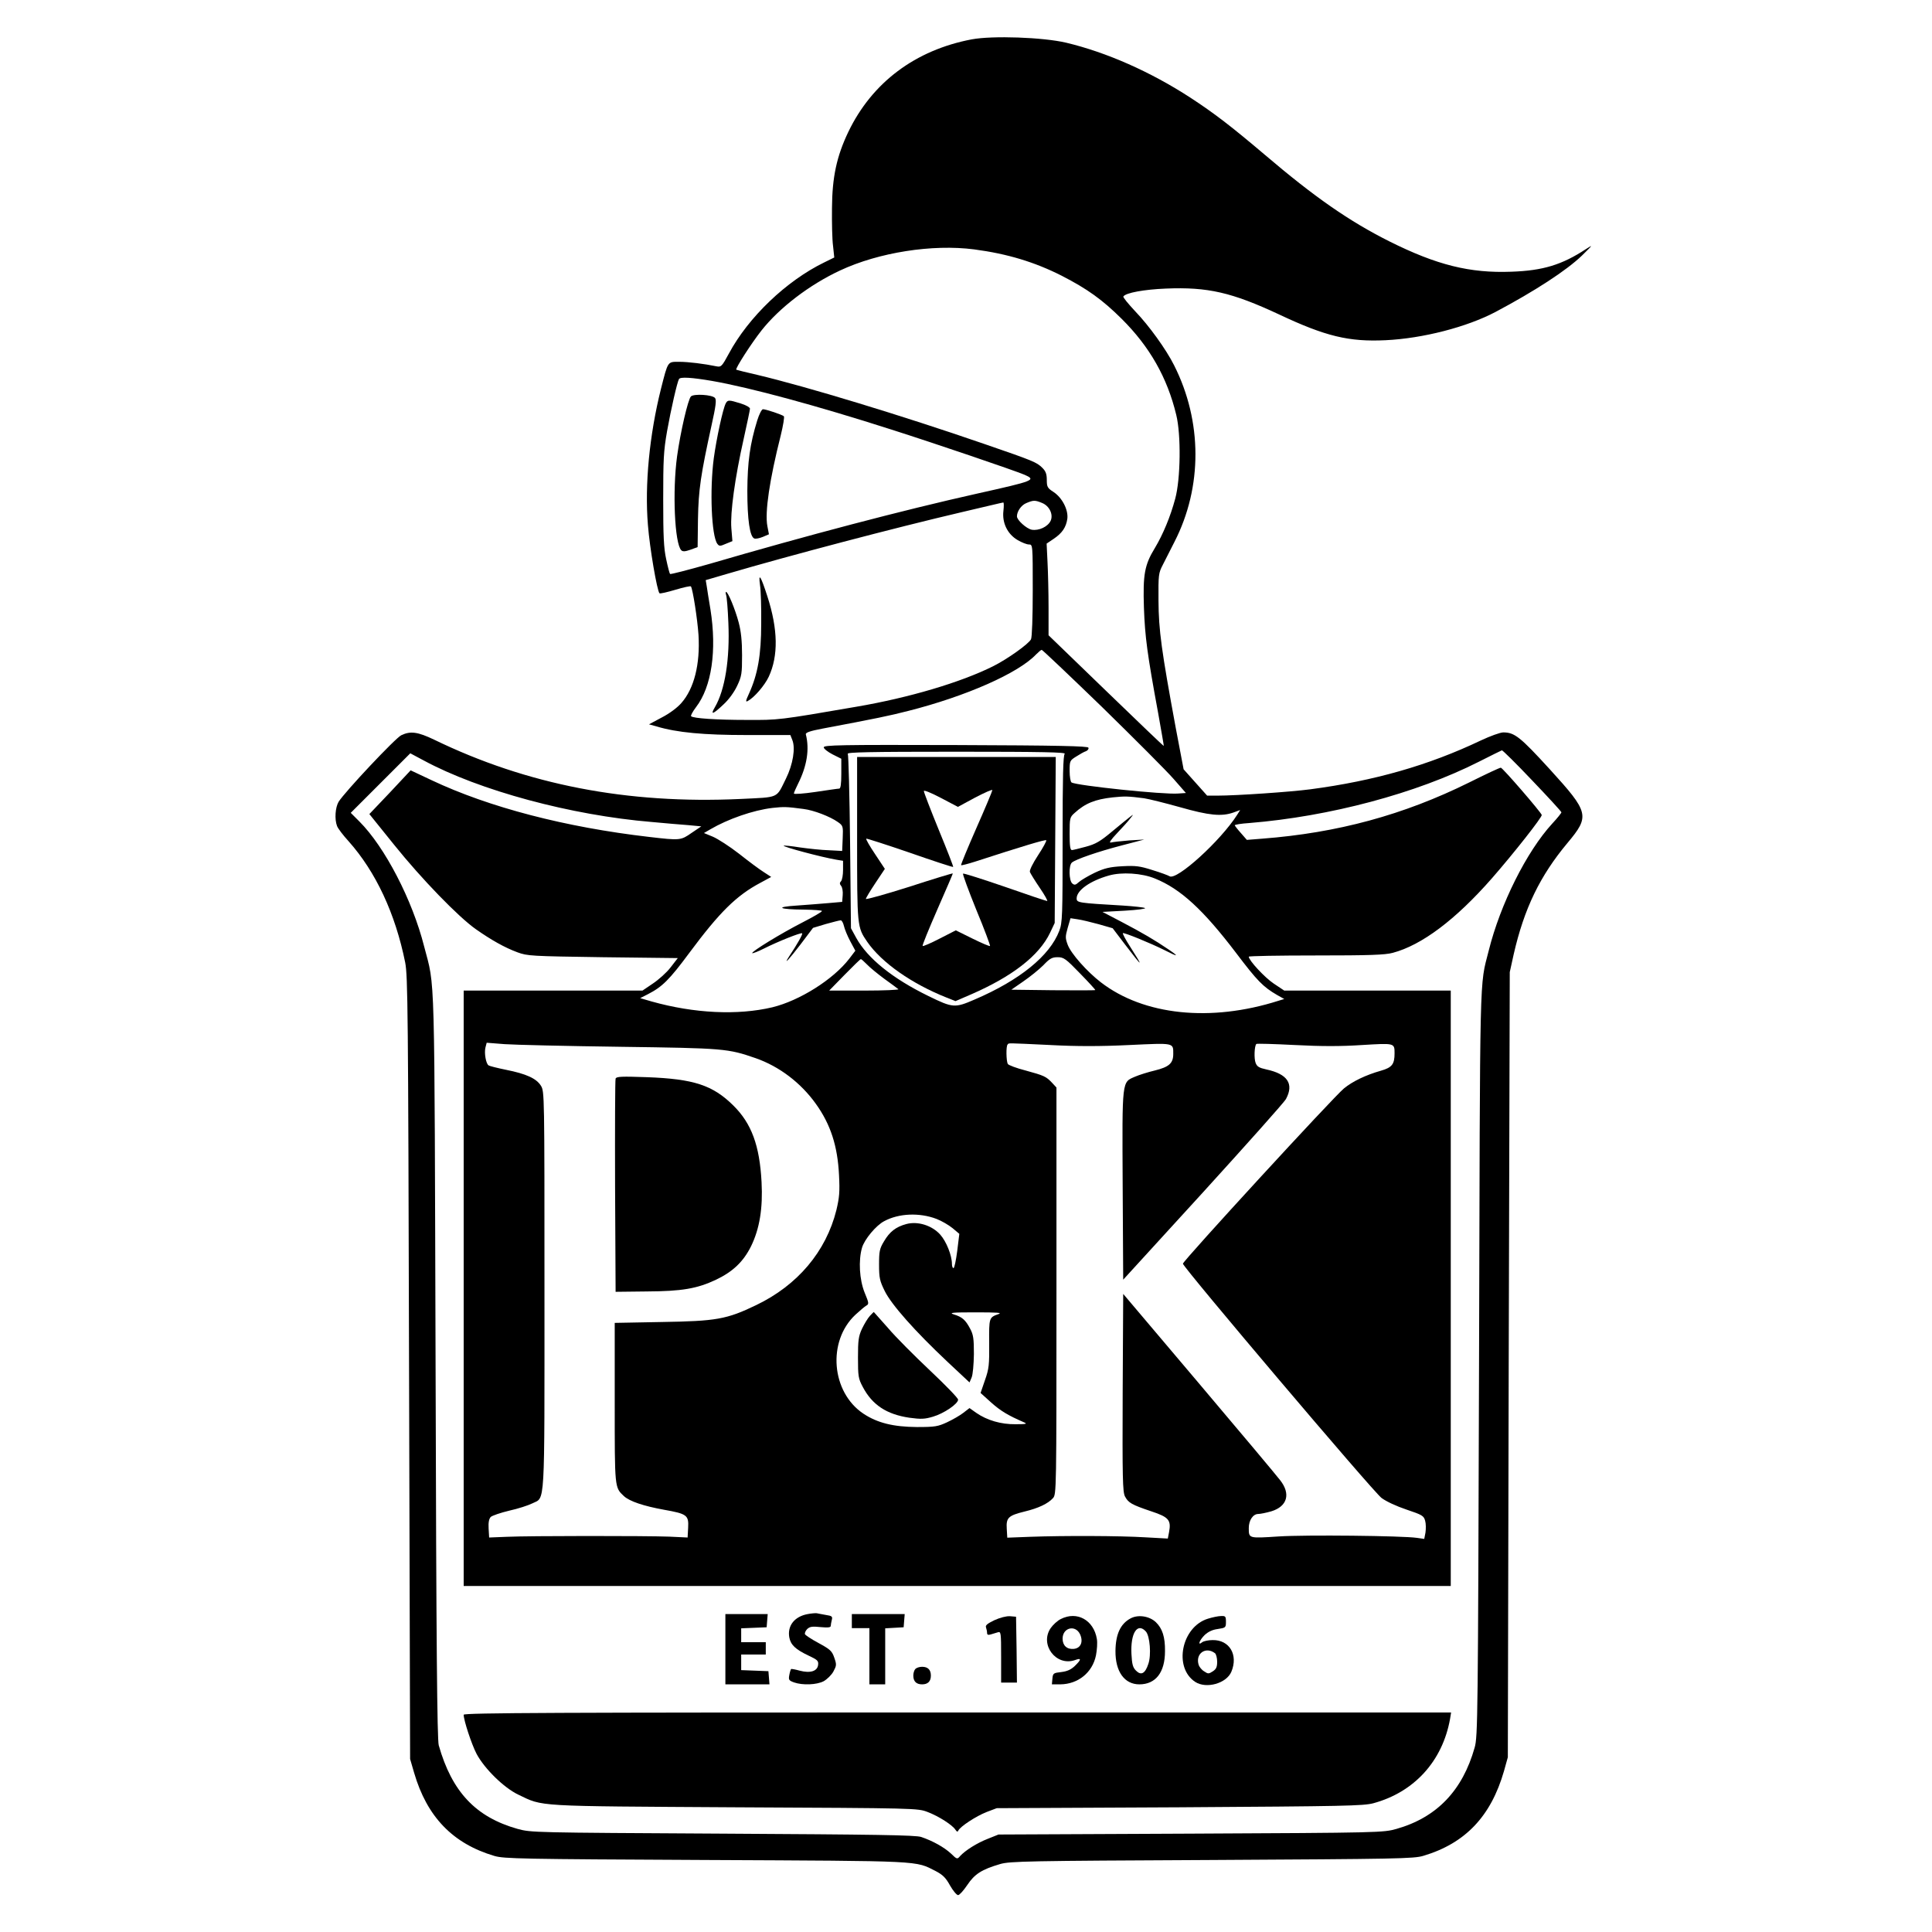 <?xml version="1.0" standalone="no"?>
<!DOCTYPE svg PUBLIC "-//W3C//DTD SVG 20010904//EN"
 "http://www.w3.org/TR/2001/REC-SVG-20010904/DTD/svg10.dtd">
<svg version="1.0" xmlns="http://www.w3.org/2000/svg"
 width="1100pt" height="1100pt" viewBox="0 0 1100 1100"
 preserveAspectRatio="xMidYMid meet">
<g transform="translate(0,1100) scale(0.1,-0.1)"
fill="#000000" stroke="none">
<path d="M5533 10776 c-322 -61 -568 -246 -703 -527 -66 -138 -92 -257 -93
-434 -1 -82 1 -179 6 -215 l7 -66 -57 -28 c-216 -105 -432 -312 -543 -519 -39
-72 -44 -78 -69 -73 -73 15 -162 26 -214 26 -67 0 -63 6 -104 -155 -65 -260
-93 -544 -74 -774 10 -130 52 -375 66 -389 3 -3 43 6 90 20 47 14 87 23 89 19
11 -18 37 -187 43 -276 10 -167 -25 -305 -97 -387 -23 -27 -69 -61 -112 -83
l-73 -39 43 -12 c117 -35 267 -49 514 -49 l248 0 11 -28 c19 -46 4 -139 -36
-220 -57 -115 -35 -105 -259 -116 -645 -30 -1216 81 -1745 338 -92 44 -134 50
-186 25 -33 -15 -322 -323 -357 -379 -19 -32 -24 -99 -9 -138 5 -14 35 -53 66
-87 155 -174 266 -412 322 -690 15 -78 17 -264 22 -2310 l6 -2225 23 -79 c73
-250 220 -403 457 -473 55 -16 149 -18 1205 -23 1252 -6 1188 -3 1309 -64 38
-20 56 -37 80 -81 17 -30 38 -55 46 -55 8 0 31 26 52 57 42 63 82 89 188 120
55 16 157 18 1205 23 1059 6 1150 7 1205 24 238 71 384 225 458 482 l22 79 5
2235 6 2235 22 100 c60 263 150 448 307 636 128 153 123 173 -101 419 -169
185 -201 210 -265 210 -17 0 -75 -21 -128 -46 -296 -141 -606 -230 -971 -278
-114 -15 -420 -36 -529 -36 l-58 0 -67 75 -67 75 -45 237 c-81 439 -97 554
-98 723 -1 148 0 157 25 205 14 28 44 86 66 130 160 312 159 686 -2 1005 -45
90 -143 226 -221 307 -40 43 -71 80 -68 85 13 21 119 40 242 45 239 10 376
-22 644 -147 265 -125 398 -157 607 -147 212 10 463 75 626 161 224 119 404
236 492 321 63 62 65 64 23 37 -137 -90 -246 -123 -425 -129 -236 -9 -425 38
-695 173 -227 114 -425 251 -710 494 -190 161 -286 235 -424 325 -225 146
-475 257 -706 312 -132 31 -419 41 -537 19z m14 -1196 c189 -25 344 -72 498
-150 146 -75 231 -136 341 -245 160 -159 260 -335 311 -547 28 -113 25 -365
-6 -478 -27 -101 -69 -202 -115 -279 -60 -98 -69 -152 -63 -341 6 -167 19
-264 81 -600 18 -102 33 -186 32 -187 -1 -2 -149 140 -329 314 l-327 316 0
157 c0 86 -3 204 -6 261 l-5 104 40 27 c49 33 71 66 78 115 6 51 -30 120 -79
152 -34 22 -38 29 -38 68 0 34 -6 50 -25 69 -32 32 -51 40 -330 136 -472 163
-1016 328 -1295 394 -63 14 -116 28 -118 29 -7 6 87 152 144 224 102 129 273
260 447 341 220 103 526 151 764 120z m-1492 -749 c217 -38 597 -141 1021
-277 251 -80 695 -231 757 -257 69 -30 55 -35 -268 -107 -425 -95 -969 -238
-1527 -401 -120 -34 -220 -60 -223 -57 -3 3 -13 41 -22 84 -14 63 -17 133 -17
339 0 227 2 276 22 390 22 124 58 281 68 297 8 13 72 9 189 -11z m1879 -695
c41 -17 64 -65 48 -101 -16 -34 -67 -58 -108 -51 -30 6 -84 55 -84 76 0 28 24
63 52 75 42 18 51 18 92 1z m-221 -45 c-8 -68 23 -132 81 -166 24 -14 52 -25
64 -25 22 0 22 0 22 -261 0 -150 -4 -268 -10 -279 -14 -27 -135 -113 -215
-153 -184 -92 -480 -180 -780 -231 -441 -76 -442 -76 -624 -75 -172 0 -304 9
-316 21 -4 3 9 27 28 52 89 116 119 322 82 556 -9 52 -18 111 -21 131 l-6 36
123 36 c358 105 950 261 1339 352 124 29 228 54 232 54 4 1 4 -21 1 -48z m563
-1118 c185 -181 368 -364 406 -408 l70 -80 -44 -3 c-81 -7 -578 45 -607 63 -6
3 -11 33 -11 65 0 58 1 60 38 83 20 13 45 27 55 30 10 4 17 13 14 20 -3 9
-165 13 -755 15 -661 2 -752 0 -752 -13 0 -8 23 -26 50 -40 l50 -25 0 -85 c0
-61 -4 -85 -12 -85 -7 0 -68 -9 -135 -19 -68 -10 -123 -14 -123 -9 0 5 11 30
24 56 50 100 66 195 44 281 -2 10 23 19 97 33 303 57 380 73 485 100 332 84
629 216 729 322 14 14 28 26 32 26 4 0 159 -147 345 -327z m2448 -417 c91 -95
166 -177 166 -181 0 -4 -23 -33 -52 -64 -146 -159 -296 -459 -362 -724 -53
-210 -49 -58 -55 -2347 -6 -2017 -7 -2128 -25 -2190 -69 -245 -216 -398 -445
-463 -75 -21 -88 -22 -1171 -27 l-1095 -5 -60 -24 c-64 -25 -128 -66 -158 -98
-17 -20 -18 -20 -53 14 -39 36 -104 72 -169 94 -32 11 -263 14 -1130 19 -1083
6 -1090 6 -1168 27 -238 67 -374 211 -449 476 -9 32 -14 564 -18 2162 -7 2315
-2 2144 -65 2386 -67 265 -224 567 -369 712 l-49 49 170 170 169 169 75 -40
c318 -172 841 -313 1299 -351 74 -7 168 -15 209 -18 l74 -7 -55 -37 c-62 -43
-64 -44 -243 -23 -475 55 -910 168 -1238 323 l-119 56 -117 -125 -118 -124
141 -175 c155 -193 366 -411 466 -481 87 -61 163 -104 236 -131 57 -21 76 -22
486 -28 l427 -5 -41 -53 c-22 -29 -68 -70 -101 -92 l-59 -40 -509 0 -509 0 0
-1695 0 -1695 2810 0 2810 0 0 1695 0 1695 -474 0 -474 0 -60 40 c-51 34 -142
132 -142 153 0 4 172 7 383 7 302 0 393 3 437 15 165 44 357 188 564 424 125
143 288 350 284 361 -6 18 -223 269 -233 269 -5 1 -86 -37 -180 -84 -374 -185
-749 -287 -1178 -320 l-88 -7 -34 39 c-19 21 -34 41 -35 44 0 4 37 10 83 13
457 37 952 169 1307 349 69 35 128 64 131 65 4 1 82 -76 173 -172z m-2662 152
c-9 -9 -12 -130 -12 -485 0 -440 -1 -476 -19 -523 -54 -142 -225 -281 -482
-391 -113 -49 -124 -48 -263 20 -205 100 -347 215 -411 331 l-30 55 -5 490
c-3 270 -9 496 -13 503 -7 9 120 12 619 12 489 0 625 -3 616 -12z m452 -253
c27 -4 119 -27 205 -51 165 -47 236 -54 304 -30 l38 14 -17 -27 c-94 -148
-345 -376 -385 -350 -8 5 -51 21 -97 35 -72 23 -95 26 -172 22 -72 -4 -101
-11 -157 -37 -37 -18 -78 -42 -90 -53 -19 -17 -25 -19 -38 -8 -19 16 -21 103
-2 119 23 19 148 62 282 97 l130 34 -85 -5 c-47 -4 -94 -9 -105 -12 -13 -3 -1
15 35 53 31 33 65 70 75 84 20 25 20 25 0 10 -11 -8 -57 -46 -103 -84 -68 -57
-94 -72 -150 -87 -37 -10 -73 -19 -79 -19 -10 0 -13 25 -13 93 0 89 1 94 28
118 60 55 117 78 217 89 70 7 86 7 179 -5z m-1939 -61 c58 -7 151 -43 195 -74
30 -21 31 -24 28 -93 l-3 -72 -75 4 c-41 1 -115 9 -165 16 -49 8 -91 12 -93
10 -7 -6 217 -66 301 -80 l37 -6 0 -52 c0 -29 -5 -58 -12 -65 -8 -8 -8 -15 1
-26 7 -8 11 -32 9 -53 l-3 -38 -80 -7 c-44 -4 -125 -10 -180 -14 -126 -8 -101
-22 43 -23 56 -1 102 -4 102 -8 0 -5 -51 -34 -113 -66 -119 -61 -291 -166
-284 -174 3 -2 32 9 66 26 79 40 212 93 218 87 5 -4 -27 -61 -75 -133 -34 -53
0 -16 66 70 l71 94 73 22 c40 11 78 21 85 21 6 0 14 -15 18 -32 4 -18 20 -57
36 -87 l29 -54 -35 -46 c-91 -118 -282 -238 -437 -276 -198 -47 -446 -35 -688
33 l-65 19 45 23 c80 41 121 81 235 235 171 230 267 326 405 399 l61 33 -43
28 c-24 15 -87 62 -140 104 -54 42 -121 85 -149 97 l-51 21 36 21 c101 59 244
109 354 122 66 7 80 7 177 -6z m2001 -396 c146 -59 275 -178 462 -424 121
-160 154 -193 233 -239 l41 -23 -33 -10 c-386 -123 -767 -83 -1011 105 -78 60
-170 163 -189 214 -14 38 -14 46 0 96 l16 55 40 -6 c22 -3 76 -16 120 -28 l80
-23 70 -92 c103 -135 109 -137 27 -9 -24 37 -41 70 -39 73 6 5 156 -56 238
-97 78 -40 85 -38 21 5 -78 53 -146 93 -266 156 l-109 57 128 7 c70 4 122 11
114 15 -8 4 -63 10 -124 14 -256 15 -265 16 -265 41 0 46 77 100 183 130 73
21 188 14 263 -17z m-427 -540 c50 -51 89 -94 87 -95 -2 -2 -110 -2 -241 -1
l-237 3 68 47 c38 26 89 67 114 92 37 39 50 46 82 46 34 0 46 -8 127 -92z
m-1213 51 c16 -17 61 -54 99 -82 39 -28 74 -54 80 -59 5 -4 -82 -8 -193 -8
l-201 0 87 89 c48 49 90 90 93 90 3 1 18 -13 35 -30z m-1406 -469 c595 -8 614
-10 773 -65 134 -47 257 -140 343 -261 83 -116 123 -239 131 -404 5 -97 2
-128 -15 -200 -59 -236 -221 -428 -457 -541 -168 -81 -227 -91 -537 -96 l-268
-5 0 -454 c0 -489 -1 -482 52 -532 32 -30 113 -57 229 -78 130 -23 141 -31
137 -102 l-3 -56 -105 5 c-137 5 -796 5 -925 -1 l-100 -4 -3 51 c-2 35 2 55
12 66 9 8 56 24 106 36 50 11 108 30 130 41 75 38 70 -51 70 1212 0 1120 0
1133 -20 1166 -26 42 -84 68 -199 91 -49 10 -93 21 -99 25 -15 9 -26 70 -18
102 l7 27 102 -8 c56 -4 352 -11 657 -15z m2450 10 c151 -8 284 -8 449 0 259
12 251 14 251 -51 0 -53 -24 -74 -105 -94 -38 -9 -89 -25 -112 -35 -76 -33
-74 -11 -71 -618 l3 -538 455 498 c250 275 463 513 472 531 46 86 9 142 -112
168 -41 9 -53 16 -61 37 -10 25 -7 97 4 108 2 3 101 0 219 -6 153 -8 262 -8
383 0 185 11 185 12 185 -47 0 -62 -14 -81 -77 -99 -88 -25 -162 -61 -211
-101 -59 -48 -917 -982 -917 -998 0 -20 1082 -1297 1131 -1334 27 -20 85 -47
142 -66 89 -30 98 -35 106 -63 5 -17 5 -47 2 -68 l-7 -36 -42 6 c-82 12 -634
18 -787 8 -171 -11 -170 -12 -170 48 0 44 24 80 54 80 12 0 46 7 74 15 92 28
112 100 50 178 -18 24 -226 272 -463 552 l-430 508 -3 -562 c-2 -486 0 -566
13 -591 19 -36 37 -47 150 -85 100 -33 114 -50 101 -119 l-7 -36 -127 7 c-145
9 -465 10 -657 3 l-130 -5 -3 51 c-4 63 9 75 102 98 79 19 133 45 161 76 20
22 20 36 20 1180 l0 1158 -25 27 c-34 36 -45 41 -151 70 -51 13 -96 30 -101
37 -9 16 -11 102 -1 111 8 9 -13 9 243 -3z m-648 -990 c29 -11 70 -35 92 -53
l38 -32 -12 -98 c-7 -53 -16 -97 -21 -97 -5 0 -9 10 -9 23 0 49 -32 129 -67
168 -47 52 -127 77 -192 60 -60 -16 -96 -44 -128 -99 -25 -41 -28 -57 -28
-132 0 -76 4 -93 32 -150 38 -78 174 -231 357 -403 l126 -118 12 28 c7 16 12
74 13 133 0 89 -3 111 -22 146 -26 49 -45 66 -92 80 -30 10 -11 12 124 12 124
0 153 -2 130 -10 -54 -19 -54 -20 -53 -166 1 -122 -1 -145 -24 -210 l-25 -73
61 -55 c54 -48 96 -73 186 -112 21 -9 13 -11 -48 -11 -82 -1 -162 22 -224 65
l-38 27 -35 -27 c-19 -15 -61 -39 -93 -54 -52 -24 -68 -27 -172 -27 -133 1
-224 23 -304 76 -183 122 -207 412 -46 563 25 23 53 47 62 52 16 9 16 14 -9
74 -30 74 -36 184 -15 256 14 48 80 127 126 151 83 45 201 50 298 13z"/>
<path d="M3934 8743 c-17 -17 -60 -204 -79 -341 -27 -199 -14 -497 24 -535 8
-8 21 -8 52 3 l41 15 2 160 c3 168 16 253 77 532 25 112 29 146 20 157 -16 19
-120 25 -137 9z"/>
<path d="M4132 8703 c-16 -30 -53 -201 -68 -312 -24 -182 -13 -441 20 -487 11
-14 15 -15 49 0 l37 15 -6 73 c-7 88 20 287 71 513 19 86 35 161 35 168 0 8
-24 21 -53 30 -67 21 -74 21 -85 0z"/>
<path d="M4311 8605 c-41 -133 -55 -234 -56 -400 0 -163 14 -262 40 -271 7 -3
28 1 48 9 l35 15 -9 47 c-15 79 13 266 76 515 14 57 22 106 18 110 -10 9 -102
40 -119 40 -7 0 -22 -29 -33 -65z"/>
<path d="M4327 7670 c5 -30 8 -129 7 -220 0 -180 -20 -290 -69 -398 -20 -43
-21 -51 -7 -43 37 20 96 89 119 138 55 119 53 269 -8 458 -37 115 -52 139 -42
65z"/>
<path d="M4134 7613 c4 -9 10 -81 13 -159 9 -206 -19 -382 -77 -481 -27 -46
-11 -41 48 15 31 28 62 71 79 107 26 55 28 70 28 175 0 81 -6 136 -19 185 -20
76 -61 175 -72 175 -3 0 -3 -8 0 -17z"/>
<path d="M4598 1810 c-75 -14 -116 -67 -104 -133 8 -42 35 -68 109 -103 51
-24 58 -30 55 -53 -4 -36 -44 -49 -105 -33 -25 7 -47 11 -49 9 -2 -2 -7 -17
-10 -34 -5 -27 -3 -31 27 -42 49 -17 129 -14 169 7 19 11 44 35 55 55 18 34
19 39 5 79 -13 38 -23 47 -89 83 -41 22 -76 45 -78 51 -2 7 4 20 13 29 15 14
29 16 76 11 43 -4 58 -2 58 7 0 6 3 22 6 34 5 19 1 23 -33 28 -21 4 -45 8 -53
10 -8 1 -31 -1 -52 -5z"/>
<path d="M4130 1610 l0 -200 126 0 125 0 -3 38 -3 37 -77 3 -78 3 0 44 0 45
70 0 70 0 0 35 0 35 -70 0 -70 0 0 40 0 39 73 3 72 3 3 38 3 37 -120 0 -121 0
0 -200z"/>
<path d="M4850 1770 l0 -40 50 0 50 0 0 -160 0 -160 45 0 45 0 0 159 0 160 53
3 52 3 3 38 3 37 -150 0 -151 0 0 -40z"/>
<path d="M5661 1775 c-39 -19 -52 -29 -47 -41 3 -9 6 -23 6 -31 0 -11 6 -13
20 -9 11 3 29 9 40 12 19 6 20 2 20 -140 l0 -146 45 0 45 0 -2 188 -3 187 -35
3 c-21 1 -56 -8 -89 -23z"/>
<path d="M6040 1782 c-19 -9 -45 -33 -58 -52 -64 -94 31 -219 138 -182 38 14
38 4 0 -33 -22 -21 -44 -31 -78 -35 -44 -5 -47 -7 -50 -37 l-3 -33 48 0 c101
1 183 67 203 165 6 31 9 73 5 94 -18 107 -113 160 -205 113z m109 -86 c20 -43
5 -80 -35 -84 -39 -4 -64 19 -64 58 0 63 72 81 99 26z"/>
<path d="M6436 1785 c-57 -31 -84 -90 -85 -185 -1 -117 51 -190 136 -190 93 0
146 68 146 189 1 81 -15 129 -52 165 -37 35 -102 45 -145 21z m88 -74 c23 -25
32 -135 14 -185 -18 -55 -41 -67 -70 -38 -18 18 -23 36 -26 95 -6 119 34 181
82 128z"/>
<path d="M6878 1784 c-151 -46 -198 -278 -73 -360 63 -41 178 -9 206 58 40 96
-11 182 -107 180 -25 0 -51 -6 -59 -12 -28 -23 -17 10 13 40 20 19 44 31 75
35 45 7 47 8 47 41 0 31 -3 34 -27 33 -16 0 -49 -7 -75 -15z m40 -197 c6 -5
12 -27 12 -48 0 -30 -5 -42 -25 -55 -23 -15 -27 -15 -49 0 -14 8 -27 25 -31
36 -21 65 40 108 93 67z"/>
<path d="M5212 1498 c-7 -7 -12 -24 -12 -38 0 -33 17 -50 50 -50 33 0 50 17
50 50 0 33 -17 50 -50 50 -14 0 -31 -5 -38 -12z"/>
<path d="M2640 1237 c0 -32 45 -168 73 -222 45 -85 156 -194 238 -233 144 -69
84 -65 1234 -72 1038 -5 1040 -5 1097 -27 63 -24 141 -74 158 -101 8 -12 13
-13 16 -5 10 23 102 83 161 106 l58 22 1040 5 c942 6 1046 8 1104 23 233 63
394 240 437 480 l6 37 -2811 0 c-2266 0 -2811 -2 -2811 -13z"/>
<path d="M4880 6226 c0 -505 0 -504 58 -589 83 -119 253 -238 452 -317 l50
-20 88 38 c235 102 389 221 451 352 l26 55 3 473 3 472 -566 0 -565 0 0 -464z
m672 233 c54 28 98 48 98 42 0 -5 -41 -103 -91 -216 -50 -114 -89 -208 -87
-211 3 -2 38 7 79 20 271 88 401 127 406 122 3 -3 -18 -42 -47 -86 -30 -46
-50 -86 -46 -95 3 -8 28 -49 56 -90 28 -41 47 -75 42 -75 -5 0 -113 36 -241
81 -128 44 -235 78 -238 75 -3 -3 31 -96 76 -207 46 -110 80 -203 78 -205 -3
-3 -47 16 -100 42 l-95 47 -92 -47 c-50 -26 -94 -45 -97 -42 -3 3 35 96 84
208 49 112 89 204 88 205 -1 2 -113 -32 -248 -76 -136 -43 -247 -74 -247 -69
0 5 24 45 54 90 l54 81 -55 83 c-31 46 -54 86 -51 89 2 2 114 -34 248 -80 134
-47 245 -83 247 -81 2 2 -35 97 -82 211 -47 115 -85 214 -85 221 0 7 40 -9 97
-39 l97 -51 98 53z"/>
<path d="M3505 4859 c-3 -8 -4 -284 -3 -614 l3 -600 175 2 c203 1 289 16 397
67 96 46 155 102 199 190 49 100 68 217 60 366 -11 208 -57 333 -160 435 -118
117 -226 152 -493 162 -143 5 -173 4 -178 -8z"/>
<path d="M4952 3507 c-11 -12 -31 -45 -44 -72 -20 -43 -23 -66 -23 -165 0
-106 2 -119 27 -166 54 -103 136 -157 266 -176 66 -9 87 -8 134 6 62 18 143
73 143 97 0 9 -72 83 -160 166 -88 83 -196 191 -239 242 -44 50 -81 91 -81 91
-1 0 -11 -10 -23 -23z"/>
</g>
</svg>
